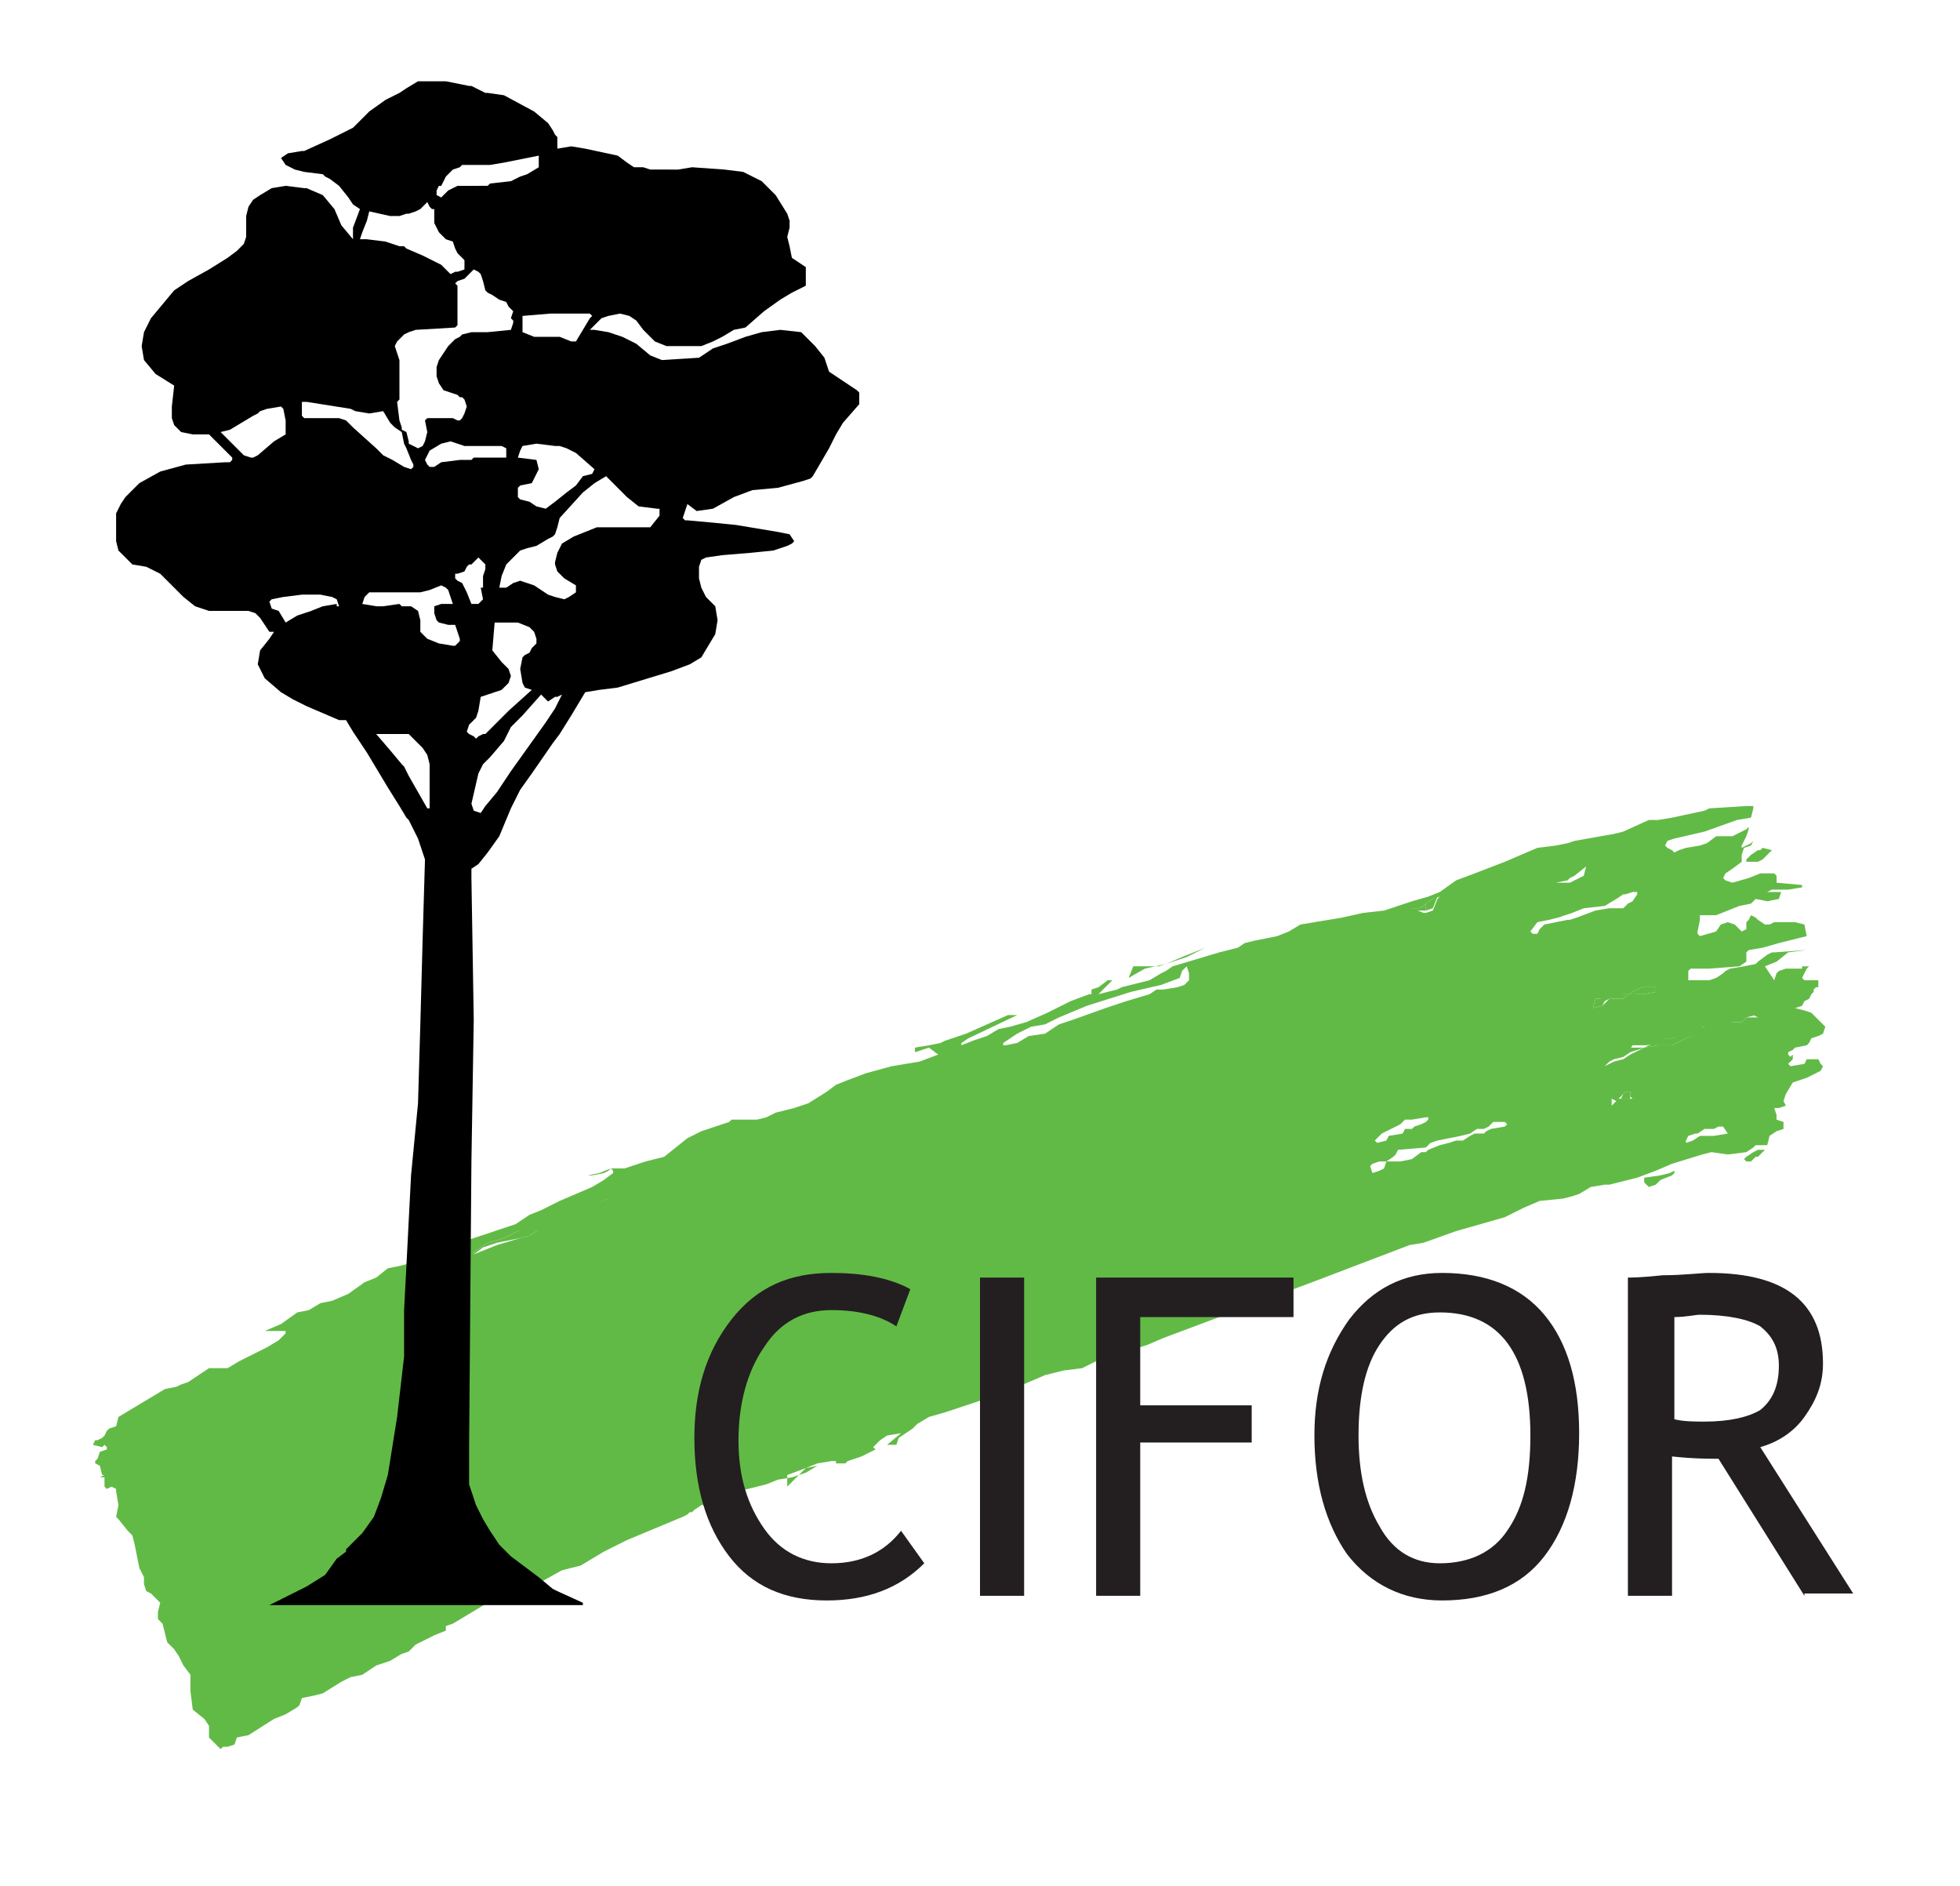 <?xml version="1.0" encoding="utf-8"?>
<!-- Generator: Adobe Illustrator 19.0.0, SVG Export Plug-In . SVG Version: 6.00 Build 0)  -->
<svg version="1.1" id="Layer_1" xmlns="http://www.w3.org/2000/svg" xmlns:xlink="http://www.w3.org/1999/xlink" x="0px" y="0px"
	 viewBox="0 0 84.4 81.2" style="enable-background:new 0 0 84.4 81.2;" xml:space="preserve">
<style type="text/css">
	.st0{fill:#62BA46;}
	.st1{fill-rule:evenodd;clip-rule:evenodd;fill:#62BA46;}
	.st2{fill:#231F20;}
</style>
<g id="XMLID_72_">
	<g id="XMLID_33_">
		<g id="XMLID_45_">
			<path id="XMLID_46_" class="st0" d="M77.2,45.2l0.1-0.1l0.5-0.1l0.1-0.1l0.1-0.2l0.3-0.1l0.2-0.1l0.1-0.3l-0.3-0.3l-0.3-0.3
				l-0.3-0.1l-0.4-0.1l0.3-0.1l0.1-0.2l0.2-0.1l0.1-0.2l0.1-0.1v-0.1l0.1-0.1h0.1v-0.3h-0.5h-0.1l-0.1-0.1l0.2-0.4l0.1-0.1h-0.3v0.1
				h-0.7l-0.3,0.1l-0.1,0.1l-0.1,0.3L76,41.6l0.5-0.2L77,41l0.8-0.1l-1.4,0.1L76.3,41l-0.2,0.1l-0.4,0.3l-0.1,0.1l-0.5,0.1l-0.6,0.1
				l-0.2,0.1l-0.1,0.1l-0.3,0.2l-0.3,0.1h-0.3h-0.6v-0.3v-0.1l0.1-0.1h0.8l1.3-0.1l0.3-0.2v-0.3V41l0.1-0.1l0.6-0.1l0.7-0.2l1.2-0.3
				l-0.1-0.5l-0.4-0.1h-0.3h-0.6l-0.2,0.1L76,39.8l-0.3-0.2l-0.1-0.1l-0.2-0.1l-0.1,0.2l-0.1,0.1v0.1v0.2l-0.2,0.1l-0.3-0.3
				l-0.3-0.1l-0.3,0.1l-0.2,0.3l-0.7,0.2l-0.1-0.1v-0.1l0.1-0.5l0-0.2l0.1,0h0.6l1-0.4l0.5-0.1l0.2-0.2l0.5,0.1l0.5-0.1l0.1-0.3
				h-0.6l0.2-0.1H77l0.6-0.1v-0.1L76.5,38v-0.3l-0.1-0.1l-0.6,0l-0.5,0.2L74.6,38l-0.3-0.1l-0.1-0.1l0.1-0.2l0.3-0.2l0.4-0.3v-0.3
				l0.1-0.3l0.3-0.1l0.1-0.2l-0.1,0.1L75,36.5v-0.1l0.2-0.4l0.1-0.3v-0.1l-0.1,0.1L74.6,36L73.9,36l-0.4,0.3l-0.3,0.1l-0.6,0.1
				l-0.3,0.1l-0.2,0.1l-0.1-0.1l-0.2-0.1l-0.1-0.1l0.1-0.2l0.3-0.1l1.3-0.3l1.4-0.5l0.6-0.1l0.1-0.4v-0.1h-0.3l-1.6,0.1l-0.2,0.1
				l-1.4,0.3l-0.6,0.1L71,35.3l-1.1,0.5l-0.4,0.1l-1.7,0.3l-0.3,0.1L67,36.4l-0.8,0.1l-1.4,0.6l-1.3,0.5l-0.8,0.3l-0.7,0.5l-0.5,0.2
				l-0.7,0.2l-1.2,0.4l-0.9,0.1l-0.9,0.2L56,39.8l-0.5,0.3L55,40.3l-1,0.2l-0.4,0.1l-0.3,0.2l-0.4,0.1L52.5,41l-1,0.3l-1,0.3
				l-0.3,0.2L50,41.9l-0.5,0.3l-1.2,0.3l-0.2,0.1l-0.4,0.1l-0.4,0.1l0.6-0.6h-0.2l-0.4,0.3l-0.3,0.1L47,42.7L47,42.8h-0.1l-0.8,0.3
				l-1,0.5l-0.9,0.4l-0.7,0.2L43,44.3l-0.5,0.3l-0.6,0.2L41.4,45v-0.1l0.3-0.2l2.1-1h-0.4l-1.8,0.8l-0.6,0.2l-0.3,0.1l-0.2,0.1
				L40,45l-0.6,0.1v0.1v0.1l0.3-0.1l0.3-0.1l0.4,0.3l-0.8,0.3L39,45.8l-0.6,0.1l-1.1,0.3l-0.8,0.3L36,46.7L35.6,47l-0.8,0.5
				l-0.6,0.2l-0.8,0.2L33.2,48L33,48.1l-0.4,0.1L32,48.2h-0.5l-0.1,0.1l-0.3,0.1l-0.3,0.1l-0.6,0.2l-0.6,0.3l-1,0.8L27.8,50
				l-0.9,0.3h-0.6l-0.5,0.2l-0.5,0.1h0.2l0.5-0.1l0.2-0.1l0.1-0.1l0.1,0.1v0.1L26,50.8l-0.5,0.3l-0.7,0.3l-0.7,0.3l-0.8,0.4
				l-0.5,0.2l-0.6,0.4L21.3,53l-0.9,0.3l-1.3,0.5l-1.5,0.6l-0.4,0.1l-0.5,0.1L16.2,55l-0.5,0.2L15,55.7l-0.7,0.3l-0.5,0.1l-0.5,0.3
				l-0.5,0.1l-0.7,0.5l-0.7,0.3H12h0.3v0.1l-0.3,0.3l-0.5,0.3l-1.2,0.6l-0.5,0.3L9,58.9l-0.6,0.4l-0.3,0.2l-0.3,0.1l-0.2,0.1
				l-0.5,0.1l-1,0.6l-1,0.6L5,61.4l-0.3,0.1l-0.1,0.1l-0.1,0.2l-0.1,0.1L4.2,62L4.1,62L4,62.2l0.4,0.1l0.1-0.1l0.1,0.1v0.1l-0.3,0.1
				l-0.1,0.3l-0.1,0.1v0.1l0.2,0.1l0.1,0.4h0.1l-0.2,0.1H4.5v0.1v0.3l0.1,0.1L4.8,64L5,64.1v0.1l0.1,0.6L5,65.3l0.1,0.1l0.4,0.5
				l0.2,0.2l0.1,0.4L5.9,67l0.1,0.5l0.2,0.4v0.3l0.1,0.3l0.2,0.1L6.9,69l-0.1,0.4v0.3L7,69.9l0.2,0.8L7.5,71l0.2,0.3l0.2,0.4
				l0.3,0.4v0.7l0.1,0.8L8.8,74L9,74.3L9,74.8l0.5,0.5l0.1-0.1h0.2l0.3-0.1l0.1-0.3l0.5-0.1l1.1-0.7l0.5-0.2l0.5-0.3l0.1-0.1
				l0.1-0.3l0.5-0.1l0.4-0.1l0.8-0.5l0.4-0.2l0.5-0.1l0.6-0.4l0.6-0.2l0.5-0.3l0.3-0.1l0.3-0.3l0.4-0.2l0.4-0.2l0.5-0.2v-0.2
				l0.3-0.1l1-0.6l1-0.6l0.8-0.2l1-0.4l0.9-0.5l0.8-0.2l1-0.6l1-0.5l1.2-0.5l1.2-0.5l0.2-0.1l0.1-0.1h0.1l0.1-0.1l0.3-0.2l0.5-0.1
				l0.5-0.2l0.5-0.3l0.5-0.1l0.4-0.1l0.4-0.1l0.5-0.2l0.6-0.1l0.3-0.1l0.3-0.1l0.5-0.3l-0.5,0.1L33.9,64v-0.5l0.8-0.3l0.5-0.2
				l0.6-0.1H36v0.1h0.4l0.1-0.1l0.6-0.2l0.6-0.3l-0.1-0.1l0.3-0.3l0.3-0.2l0.6-0.1l-0.6,0.5h0.1h0.3l0.1-0.3l0.3-0.2l0.3-0.2
				l0.2-0.2L40,61l0.7-0.2l1.5-0.5l0.7-0.2l0.7-0.3l1.4-0.6l0.8-0.2l0.8-0.1l0.6-0.3l0.6-0.2l1.6-0.5l0.7-0.3l6.4-2.4l2.1-0.8
				l2.1-0.8l0.6-0.1l1.4-0.5l2.1-0.6l0.8-0.4l0.7-0.3l1-0.1l0.4-0.1l0.3-0.1l0.5-0.3l0.6-0.1h0.2l0.4-0.1l0.8-0.2l0.8-0.3l0.7-0.3
				l1.3-0.4l0.4-0.1l0.7,0.1l0.8-0.1l0.3-0.2l0.1-0.1h0.5l0.1-0.4l0.3-0.2l0.3-0.1v-0.3l-0.3-0.1L76.5,48l-0.1-0.3h0.2l0.3-0.1
				l-0.1-0.2l0.1-0.3l0.3-0.5l0.6-0.2l0.6-0.3l0.1-0.2l-0.1-0.1l-0.1-0.2h-0.5l-0.1,0.2l-0.6,0.1L77,45.8l0.2-0.2v-0.2l-0.1,0.1
				L77,45.4v-0.1L77.2,45.2z M26.2,51.6l-1.2,0.5l-1.2,0.6l-0.5,0.2L23.1,53l-0.3,0.2l-0.4,0.1l-1,0.3l-0.5,0.2L20.4,54v-0.1
				l0.6-0.4l0.7-0.2l0.6-0.3l0.5-0.1l0.5-0.1l1.3-0.7l1.3-0.5L26.2,51.6L26.2,51.6z M51.2,42.2L51,42.4l-0.3,0.1l-0.6,0.1h-0.3
				l-0.3,0.2l-1,0.3l-0.9,0.3l-1.4,0.5l-0.6,0.2L45,44.5l-0.7,0.1l-0.5,0.3l-0.5,0.1h-0.1v-0.1l0.6-0.4l0.6-0.3l0.6-0.1l0.6-0.3
				l1.2-0.5l1.9-0.6l1.3-0.3l0.8-0.3l0.1-0.3l0.1-0.1l0.1-0.1l0.1,0.3L51.2,42.2z M60.8,39.1h0.3l0.2-0.1l0.1-0.1l0.3-0.2l0.3-0.1
				H62l-0.1,0.1l-0.2,0.5l-0.3,0.1h-0.1L60.8,39.1L60.8,39.1z M59.5,48.8l0.2-0.1l0.6-0.3l0.1-0.1l0.1-0.1h0.3l0.6-0.1l0.1,0v0.1
				l-0.1,0.1l-0.2,0.1l-0.3,0.1l-0.1,0.1h-0.3l-0.1,0.2l-0.6,0.1l-0.1,0.2l-0.4,0.1l-0.1-0.1L59.5,48.8z M64.8,48.5l-0.6,0.1
				L64,48.7l-0.1,0.1h-0.4l-0.2,0.1L63,49.1h-0.3l-0.3,0.1L62,49.3l-0.5,0.2l-0.1,0.1h-0.2l-0.4,0.3L60.3,50h-0.6l-0.1,0.3l-0.2,0.1
				l-0.3,0.1L59,50.2l0.1-0.1l0.3-0.1h0.3l0.3-0.2l0.1-0.1l0.1-0.2l1.2-0.1l0.2-0.2l0.3-0.1l0.5-0.1l0.5-0.1l0.4-0.1l0.3-0.2h0.3
				l0.2-0.1l0.1-0.1l0.1-0.1h0.2h0.3l0.1,0.1L64.8,48.5z M67.5,37.9l0.1-0.1l0.2-0.1l0.5-0.4l-0.1,0.4L67.6,38h-0.3H67L67.5,37.9z
				 M67.9,39.5l-0.3,0.1h-0.1L67,39.7l-0.5,0.1l-0.1,0.1L66.3,40l-0.1,0.2H66l-0.1-0.1l0.3-0.4l0.5-0.1l0.4-0.1l0.3-0.1l0.3-0.1
				l0.5-0.2l0.9-0.1l0.5-0.3l0.3-0.2h0.1l0.3-0.1h0.2v0.1l-0.2,0.3l-0.2,0.1l-0.2,0.2l-0.2,0l-0.4,0l-0.6,0.1L67.9,39.5z M68.6,43.4
				l0.1-0.4h0.3l0.5-0.1h0.1l0.3-0.1h0.3l0.1-0.1l0.4-0.2H71h0.3v0.2l-0.5,0.1h-0.5L70,42.9L69.9,43h-0.4L69.3,43l-0.1,0.1L69,43.3
				L68.6,43.4z M69.6,47.4l-0.2,0.2v-0.3L69.6,47.4L69.6,47.4l0.2-0.1L69.6,47.4z M69.9,47.3h-0.2l0.1-0.1L70,47h0.2v0.2l0.1,0.1
				H69.9z M73.8,48.9h-0.3h-0.3l-0.3,0.2l-0.3,0.1v-0.1l0.1-0.2l0.3-0.1h0.1l0.3-0.2h0.4l0.2-0.1h0.2l0.2,0.3L73.8,48.9z M75.2,43.8
				L75,44h-0.5l-0.4,0.1l-0.7,0.3l-0.8,0.3L72,45h-0.5h-0.1l-0.6,0.1l-0.6,0.3l-0.3,0.2l-0.4,0.1l-0.4,0.2l0.1-0.1l0.1-0.1l0.3-0.2
				l0.4-0.1l0.1-0.1l0.2-0.3h0.6l0.5-0.1l0.1-0.1l0.1-0.1H72l0.5-0.2l0.6-0.1l0.2-0.2l0.1,0l0.1,0l0.7-0.1l0.4-0.2l0.5-0.1l0.1-0.1
				h0.3l0.2,0.1L75.2,43.8z"/>
		</g>
		<polygon id="XMLID_44_" class="st1" points="75.7,37.1 75.5,37.1 75.2,37.1 75.2,37 75.4,36.8 75.7,36.6 75.8,36.6 75.9,36.5 
			76.3,36.6 75.9,37 75.7,37.1 75.7,37.1 		"/>
		<polygon id="XMLID_43_" class="st1" points="75.7,49.5 75.5,49.6 75.2,49.8 75.1,49.9 75.2,50 75.2,50 75.4,50 75.6,49.8 
			75.7,49.8 76,49.5 76,49.5 75.9,49.5 75.7,49.5 75.7,49.5 		"/>
		<polygon id="XMLID_42_" class="st1" points="71.5,50.6 70.8,50.7 70.8,50.9 71,51.1 71.3,51 71.4,50.9 71.5,50.8 72,50.6 
			72.1,50.5 72.1,50.4 72.1,50.4 71.9,50.5 71.5,50.6 71.5,50.6 		"/>
		<polygon id="XMLID_41_" class="st1" points="50.2,41.5 50.2,41.5 51.1,41.2 51.9,40.8 50.9,41.2 50.2,41.5 50.2,41.5 		"/>
		<polygon id="XMLID_40_" class="st1" points="50.2,41.5 50.2,41.5 49.9,41.6 48.8,41.6 48.6,42.1 49.3,41.7 50.2,41.5 50.2,41.5 
			50.2,41.5 		"/>
		<polyline id="XMLID_39_" class="st0" points="69.9,47.1 69.8,47.3 69.9,47.3 70.2,47.3 70.2,47.2 70.2,47 70,47 69.9,47.1 		"/>
		<polyline id="XMLID_38_" class="st0" points="71.5,44.7 72,44.7 72.4,44.5 73,44.4 73.2,44.2 73.4,44.2 73.5,44.1 73.5,44.1 
			74.2,44 74.6,43.8 75,43.7 75.2,43.6 75.4,43.6 75.6,43.7 75.2,43.8 75,44 74.6,44 74.2,44.1 73.5,44.4 73.5,44.4 72.6,44.7 
			72,45 71.5,45 71.4,45 70.8,45.1 70.2,45.3 69.9,45.5 69.9,45.5 69.5,45.6 69.5,45.6 69.1,45.8 69.2,45.7 69.3,45.6 69.5,45.4 
			69.9,45.4 70,45.3 70.2,45.1 70.8,45.1 71.2,44.9 71.3,44.8 71.5,44.7 		"/>
		<polyline id="XMLID_37_" class="st0" points="69.4,42.8 69.5,42.8 69.9,42.8 69.9,42.8 70.2,42.8 70.3,42.7 70.7,42.5 71,42.5 
			71.3,42.5 71.3,42.7 70.8,42.8 70.4,42.8 70,42.9 69.9,43 69.5,43 69.5,43 69.3,43 69.1,43.1 69,43.3 68.6,43.4 68.7,43 68.9,43 
			69.4,42.8 		"/>
		<polyline id="XMLID_36_" class="st0" points="61.4,38.9 61.7,38.7 61.9,38.6 62,38.6 61.9,38.6 61.7,39.1 61.4,39.2 		"/>
		<polyline id="XMLID_35_" class="st0" points="61.4,39.2 61.4,39.2 60.8,39.2 60.8,39.1 61.1,39.1 61.3,39 61.4,38.9 		"/>
		<polyline id="XMLID_34_" class="st0" points="23.4,52.9 23.1,53 22.8,53.2 22.4,53.3 21.4,53.5 20.8,53.7 20.4,54 20.4,53.9 
			21,53.5 21.7,53.3 22.3,53 22.8,52.8 23.3,52.7 24.6,52 25.9,51.5 26.2,51.5 26.2,51.6 25.1,52.1 23.9,52.7 23.4,52.9 23.3,52.9 
					"/>
	</g>
	<g id="XMLID_15_">
		<path id="XMLID_16_" d="M36.9,16.8l-0.6-0.4L35.7,16l-0.1-0.3l-0.1-0.3l-0.4-0.5l-0.6-0.6l-0.9-0.1l-0.8,0.1l-0.7,0.2l-0.8,0.3
			l-0.6,0.2l-0.6,0.4l-1.6,0.1L28,15.3l-0.6-0.5l-0.6-0.3l-0.6-0.2l-0.6-0.1h-0.2l0.3-0.3l0.2-0.2l0.3-0.1l0.5-0.1l0.4,0.1l0.3,0.2
			l0.3,0.4l0.5,0.5l0.5,0.2h1.5l0.5-0.2l0.4-0.2l0.5-0.3l0.5-0.1l0.8-0.7l0.7-0.5l0.5-0.3l0.6-0.3v-0.6v-0.2l-0.3-0.2l-0.3-0.2
			l-0.1-0.5l-0.1-0.4L34,9.8L34,9.5l-0.1-0.3l-0.5-0.8l-0.6-0.6l-0.8-0.4l-0.8-0.1l-1.4-0.1l-0.6,0.1H28l-0.3-0.1h-0.1h-0.3
			l-0.3-0.2l-0.4-0.3l-1.4-0.3l-0.6-0.1l-0.6,0.1H24L24,6.1L24,5.9l-0.1-0.1l-0.1-0.2l-0.2-0.3l-0.6-0.5l-1.3-0.7L21,4h-0.1
			l-0.6-0.3h-0.1l-0.5-0.1l-0.5-0.1H18l-0.5,0.3L17.2,4l-0.6,0.3l-0.7,0.5l-0.6,0.6l-0.1,0.1L14.2,6l-1.1,0.5H13l-0.6,0.1l-0.3,0.2
			l0.2,0.3l0.4,0.2l0.4,0.1l0.8,0.1L14,7.6l0.2,0.1L14.6,8L15,8.5l0.2,0.3L15.5,9l-0.3,0.8L15.2,10v0.3l-0.5-0.6L14.4,9l-0.5-0.6
			l-0.7-0.3h-0.1L12.3,8l-0.6,0.1l-0.5,0.3l-0.3,0.2l-0.2,0.3l-0.1,0.4v0.4v0.5l-0.1,0.3l-0.3,0.3l-0.4,0.3l-0.8,0.5l-0.9,0.5
			l-0.6,0.4L7,13.1l-0.5,0.6l-0.3,0.6l-0.1,0.6l0.1,0.6l0.5,0.6l0.8,0.5l-0.1,0.9L7.4,18l0.1,0.3l0.3,0.3l0.5,0.1H9l1,1v0.1
			l-0.1,0.1H9.7l-1.7,0.1l-1.1,0.3l-0.9,0.5l-0.6,0.6l-0.2,0.3L5,22.1v0.6L5,23.3l0.1,0.4l0.6,0.6l0.6,0.1l0.6,0.3l1,1l0.5,0.4
			L9,26.3h1.7l0.3,0.1H11l0.2,0.2l0.4,0.6h0.2l-0.2,0.3L11.2,28l-0.1,0.6l0.3,0.6l0.7,0.6l0.5,0.3l0.4,0.2l0.2,0.1l1.4,0.6h0.3
			l0.3,0.5l0.6,0.9l0.9,1.5l0.5,0.8l0.3,0.5l0.1,0.1l0.4,0.8l0.3,0.9l-0.1,3.4l-0.1,3.7l-0.1,3.4l-0.3,3.1l-0.2,3.9l-0.1,1.9v1.3
			l0,0.7l-0.3,2.6l-0.4,2.5l-0.3,1l-0.3,0.8l-0.5,0.7l-0.5,0.5l-0.2,0.2l0,0l0,0.1l-0.4,0.3L14,67.8l-0.8,0.5l-0.8,0.4l-0.8,0.4
			l0.8,0h0.8h2.1h0.1h2h0.3h0.1h2.1h0.5h0.1h0.6h3h1V69L24,68.5l-0.2-0.1l-0.6-0.5L22,67l-0.5-0.5l-0.4-0.6l-0.3-0.5l-0.3-0.6
			l-0.3-0.9l0-0.3v-0.4v-0.1v0v-0.8L20.3,50l0.1-6.1l-0.1-6.1v-0.4l0.3-0.2l0.4-0.5l0.5-0.7l0.5-1.2l0.4-0.8l0.5-0.7l0.9-1.3
			l0.3-0.4l0.5-0.8l0.6-1l0.6-0.1l0.8-0.1l2.3-0.7l0.8-0.3l0.5-0.3l0.3-0.5l0.3-0.5l0.1-0.6l-0.1-0.6l-0.4-0.4l-0.2-0.4l-0.1-0.4
			v-0.5l0.1-0.3l0.2-0.1l0.7-0.1l1.2-0.1l1-0.1l0.6-0.2l0.2-0.1l0.1-0.1l-0.2-0.3l-0.5-0.1l-1.8-0.3l-1-0.1l-1.1-0.1h-0.1l-0.1-0.1
			l0.1-0.3l0.1-0.3L30,22l0.7-0.1l0.9-0.5l0.8-0.3l1.1-0.1l1.1-0.3l0.3-0.1l0.1-0.1l0.7-1.2l0.3-0.6l0.3-0.5l0.7-0.8L37,17v-0.1
			L36.9,16.8z M25.6,20.2l-0.1,0.2l-0.4,0.1l-0.3,0.4l-0.4,0.3l-0.5,0.4l-0.4,0.3l-0.4-0.1l-0.3-0.2l-0.4-0.1l-0.1-0.1v-0.2v-0.2
			l0.1-0.1l0.5-0.1l0.1-0.2l0.1-0.2l0.1-0.2l-0.1-0.4l-0.8-0.1l0.1-0.3l0.1-0.2l0.6-0.1l0.8,0.1h0.2l0.3,0.1l0.4,0.2L25.6,20.2z
			 M23.7,13.5h0.2h1.2h0.3l0.1,0.1l-0.1,0.1l-0.6,1h-0.2l-0.5-0.2h-0.2h-0.3H23l-0.5-0.2v-0.1v-0.1v-0.5L23.7,13.5z M18.8,8.2
			L18.9,8L19,8l0.2-0.4l0.3-0.3l0.3-0.1l0.1-0.1h0.5h0.7l0.6-0.1l1.5-0.3v0.5l-0.5,0.3l-0.3,0.1L22,7.8l-0.9,0.1l-0.1,0.1L20.2,8
			L19.7,8l-0.4,0.2L19,8.5l-0.2-0.1V8.2z M22.1,13.8v0.1L22,14.2l-1,0.1h-0.7l-0.4,0.1l-0.1,0.1l-0.2,0.1l-0.3,0.3l-0.4,0.6
			l-0.1,0.3v0.4l0.1,0.3l0.2,0.3l0.3,0.1l0.3,0.1l0.1,0.1h0.1l0.1,0.1l0.1,0.3l-0.1,0.3l-0.1,0.2l-0.1,0.1h-0.1l-0.2-0.1h-0.3
			L18.4,18l-0.1,0.1l0.1,0.5L18.3,19l-0.1,0.2L18,19.3l-0.4-0.2L17.6,19l-0.1-0.4l-0.2-0.1v-0.1l-0.1-0.3l-0.1-0.8l0.1-0.1v-1.7
			l-0.1-0.3L17,14.9l0.1-0.2l0.1-0.1l0.1-0.1l0.1-0.1l0.2-0.1l0.3-0.1l1.7-0.1l0.1-0.1v-1.7l-0.1-0.1l0.1-0.1L20,12l0.1-0.1l0.1-0.1
			l0.2-0.2l0.2,0.1l0.1,0.1l0.1,0.3l0.1,0.4l0.1,0.1l0.2,0.1l0.3,0.2l0.3,0.1l0.1,0.2l0.1,0.1l0.1,0.1L22,13.7L22.1,13.8z
			 M21.8,19.3v0.1v0.3h-0.8h-0.6l-0.1,0.1h-0.5L19,19.9l-0.3,0.2h-0.2l-0.1-0.1l-0.1-0.2l0.2-0.4l0.5-0.3l0.4-0.1l0.3,0.1l0.3,0.1
			h0.2h0.7h0.7L21.8,19.3z M15.5,10.3l0.1-0.3l0.2-0.5l0.1-0.4l0.9,0.2h0.3h0.1l0.3-0.1h0.1l0.3-0.1l0.2-0.1l0.3-0.3l0.1,0.2
			l0.1,0.1L18.7,9v0.1v0.5l0.2,0.4l0.3,0.3l0.3,0.1l0.1,0.3l0.1,0.2l0.3,0.3v0.2v0.2l-0.3,0.1h-0.1l-0.2,0.1l-0.1-0.1l-0.1-0.1
			l-0.1-0.1l-0.1-0.1l-0.8-0.4l-0.7-0.3l-0.1-0.1h-0.2l-0.6-0.2l-0.8-0.1h-0.6L15.5,10.3z M11.1,19.6l-0.2,0.1h-0.1l-0.3-0.1l-1-1
			l0.4-0.1l1-0.6l0.2-0.1l0.1-0.1l0.3-0.1l0.6-0.1l0.1,0.1l0.1,0.5v0.6L11.8,19L11.1,19.6z M14.5,26l-0.6,0.1l-0.5,0.2l-0.3,0.1
			l-0.3,0.1l-0.5,0.3L12,26.3l-0.3-0.1l-0.1-0.3l0.1-0.1l0.5-0.1l0.8-0.1h0.1h0.7l0.5,0.1l0.2,0.1l0.1,0.3H14.5z M15.2,18.4
			l-0.3-0.3L14.6,18h-1.5L13,17.9v-0.6h0.1h0.1l1.9,0.3l0.2,0.1l0.6,0.1l0.6-0.1l0.3,0.5l0.2,0.2l0.3,0.2l0.1,0.5l0.1,0.2l0.2,0.5
			l0.1,0.2v0.1l-0.1,0.1l-0.3-0.1l-0.5-0.3l-0.4-0.2l-0.3-0.3L15.2,18.4L15.2,18.4z M18.4,34.8l-0.8-1.4L17.4,33l-0.1-0.1l-0.5-0.6
			l-0.6-0.7h0.3h0.8h0.3l0.1,0.1l0.5,0.5l0.2,0.3l0.1,0.4V34.8z M19.8,27.6l-0.1,0.1l-0.1,0.1h-0.1l-0.6-0.1l-0.5-0.2l-0.3-0.3v-0.5
			L18,26.3l-0.3-0.2h-0.1h-0.3l-0.1-0.1l-0.7,0.1h-0.3L15.6,26l0.1-0.3l0.2-0.2h1.3h0.3h0.6l0.4-0.1l0.5-0.2l0.2,0.1l0.1,0.1
			l0.2,0.6H19l-0.3,0.1v0.3l0.1,0.3l0.1,0.1l0.4,0.1h0.3l0.1,0.3l0.1,0.3V27.6z M20.1,25.5L20,25.3l-0.1-0.2L19.7,25l-0.1-0.1v-0.2
			h0.1l0.3-0.1l0.1-0.2l0.1-0.1h0.1l0.3-0.3l0.1,0.1l0.1,0.1l0.1,0.1v0.2l-0.1,0.3V25v0.3h-0.1l0.1,0.5l-0.1,0.1l-0.1,0.1h-0.3
			L20.1,25.5z M20.2,31.2L20.2,31.2l0.3-0.3l0.1-0.3l0.1-0.6l0.3-0.1l0.6-0.2l0.3-0.3l0.1-0.3l-0.1-0.3l-0.3-0.3l-0.4-0.5l0.1-1.2h1
			l0.5,0.2l0.2,0.2l0.1,0.3v0.2L23,27.8l-0.1,0.1l-0.1,0.2l-0.2,0.1l-0.1,0.1l-0.1,0.5l0.1,0.6l0.1,0.2l0.3,0.1l-1,0.9l-1,1h-0.1
			l-0.2,0.1l-0.1,0.1l-0.1-0.1l-0.2-0.1l-0.1-0.1L20.2,31.2z M23.9,30.5l-0.4,0.6L22,33.2l-0.6,0.9l-0.5,0.6L20.7,35l-0.3-0.1
			l-0.1-0.3l0.3-1.3l0.2-0.4l0.2-0.2l0.1-0.1l0.6-0.7l0.3-0.6l0.5-0.5l0.8-0.9l0.3,0.3l0.3-0.2h0.1l0.2-0.1L23.9,30.5z M28.4,22.2
			L28,22.7h-2.3l-1,0.4l-0.5,0.3L24,23.8l-0.1,0.4v0.1l0.1,0.3l0.3,0.3l0.5,0.3v0.3l-0.3,0.2l-0.2,0.1l-0.4-0.1l-0.3-0.1L23,25.2
			L22.4,25l-0.3,0.1l-0.3,0.2h-0.3l0.1-0.5l0.2-0.5l0.3-0.3l0.3-0.3l0.3-0.1l0.4-0.1l0.5-0.3l0.2-0.1l0.1-0.1l0.1-0.3l0.1-0.4l1-1.1
			l0.5-0.4l0.5-0.3l0.3,0.3l0.3,0.3l0.3,0.3l0.5,0.4l0.8,0.1h0.1L28.4,22.2z"/>
	</g>
	<g id="XMLID_2_">
		<path id="XMLID_13_" class="st2" d="M39.2,55.5l-0.6,1.6c-0.6-0.4-1.5-0.7-2.8-0.7c-1.2,0-2.2,0.5-2.9,1.6c-0.7,1-1.1,2.4-1.1,4
			c0,1.6,0.4,2.8,1.1,3.8c0.7,1,1.7,1.5,2.9,1.5c1.3,0,2.3-0.5,3-1.4l1,1.4c-1.1,1.1-2.5,1.6-4.2,1.6c-1.8,0-3.2-0.6-4.2-1.9
			c-1-1.3-1.5-3-1.5-5.1c0-2,0.5-3.7,1.6-5.1c1.1-1.4,2.5-2,4.3-2C37.1,54.8,38.3,55,39.2,55.5z"/>
		<path id="XMLID_11_" class="st2" d="M42.2,68.7V55h1.9v13.7H42.2z"/>
		<path id="XMLID_9_" class="st2" d="M49.1,56.7v3.8h4.8v1.6h-4.8v6.6h-1.9V55h8.5v1.7H49.1z"/>
		<path id="XMLID_6_" class="st2" d="M56.6,61.8c0-2,0.5-3.6,1.5-5c1-1.3,2.3-2,4-2c1.9,0,3.4,0.6,4.4,1.8c1,1.2,1.5,2.9,1.5,5.1
			c0,2.2-0.5,4-1.5,5.3c-1,1.3-2.5,1.9-4.4,1.9c-1.7,0-3.1-0.7-4.1-2C57.1,65.6,56.6,63.9,56.6,61.8z M58.5,61.8
			c0,1.6,0.3,2.9,0.9,3.9c0.6,1.1,1.5,1.6,2.6,1.6c1.3,0,2.3-0.5,2.9-1.4c0.7-1,1-2.3,1-4.1c0-3.5-1.3-5.3-3.9-5.3
			c-1.2,0-2,0.5-2.6,1.4C58.8,58.8,58.5,60.1,58.5,61.8z"/>
		<path id="XMLID_3_" class="st2" d="M77.7,68.7l-3.7-5.9c-0.4,0-1.1,0-2-0.1v6h-1.9V55c0.1,0,0.6,0,1.5-0.1c0.9,0,1.6-0.1,2-0.1
			c3.3,0,4.9,1.3,4.9,3.9c0,0.9-0.3,1.6-0.8,2.3c-0.5,0.7-1.2,1.1-1.9,1.3l4,6.3H77.7z M72.1,56.7v4.4c0.4,0.1,0.9,0.1,1.3,0.1
			c1.1,0,1.9-0.2,2.4-0.5c0.5-0.4,0.8-1,0.8-1.9c0-0.8-0.3-1.3-0.8-1.7c-0.5-0.3-1.4-0.5-2.6-0.5C73,56.6,72.6,56.7,72.1,56.7z"/>
	</g>
</g>
</svg>
